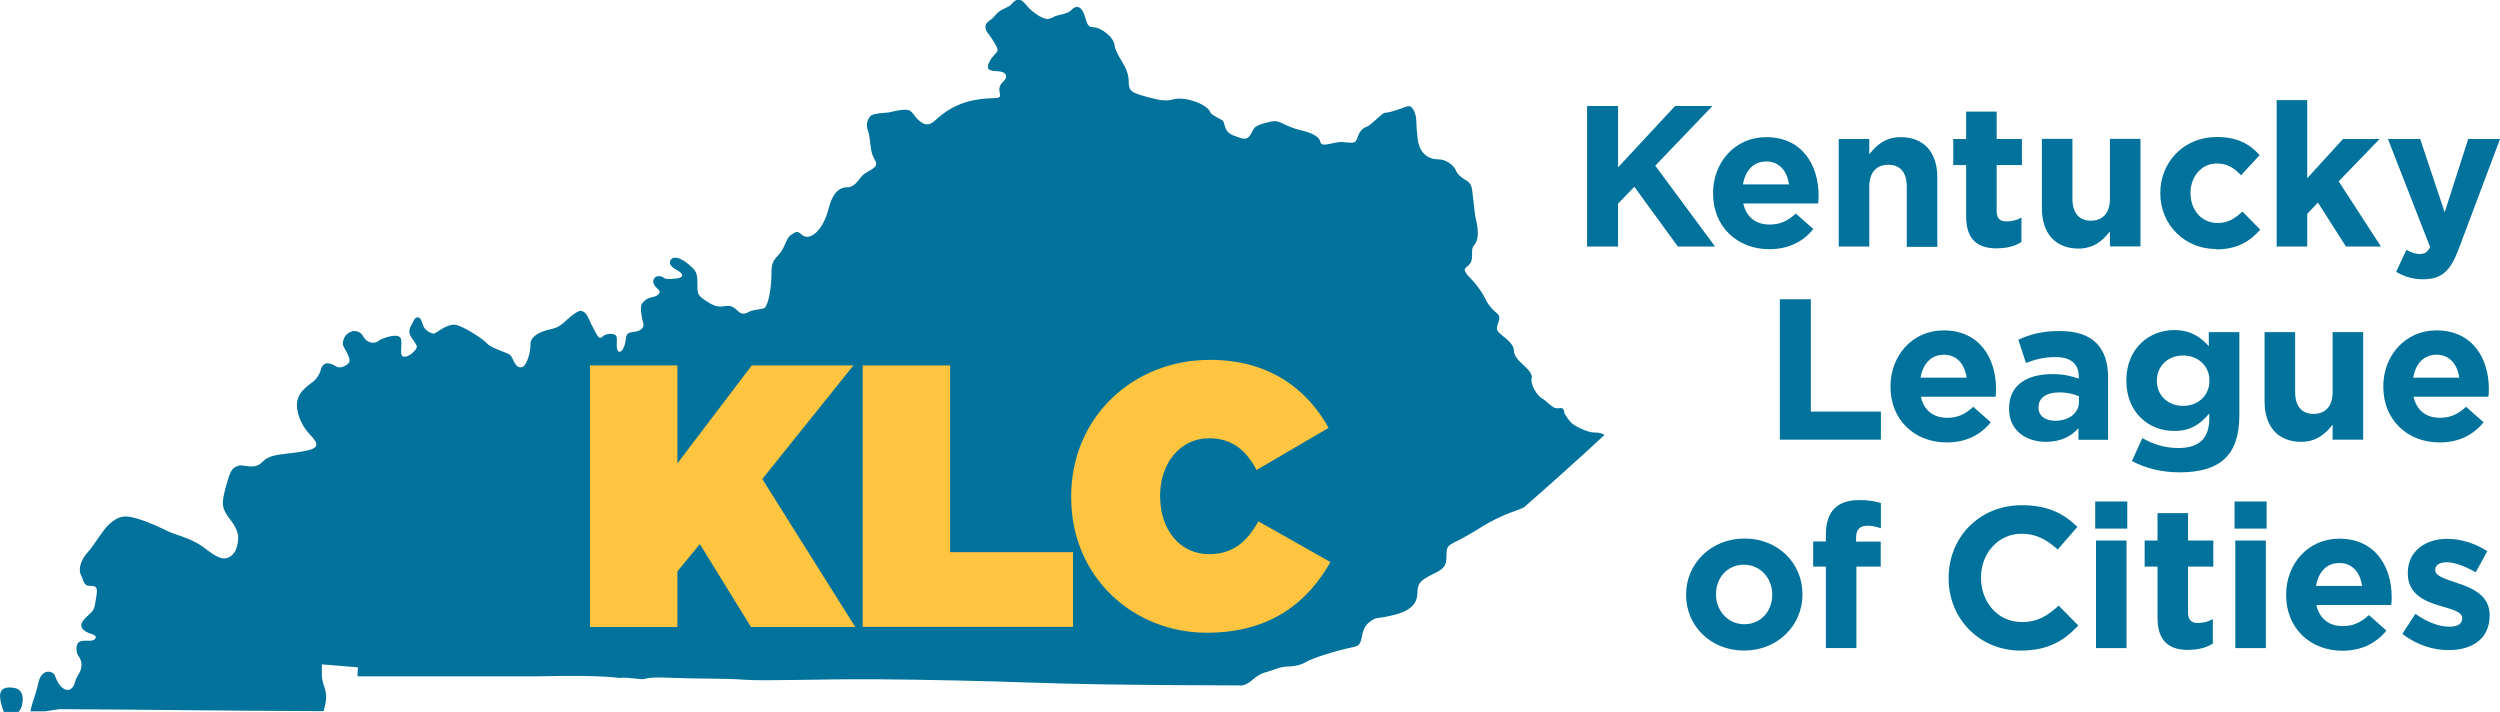 <?xml version="1.0" encoding="UTF-8"?>
<svg id="Layer_2" data-name="Layer 2" xmlns="http://www.w3.org/2000/svg" viewBox="0 0 161.32 45.95">
  <defs>
    <style>
      .cls-1 {
        fill: #ffc440;
      }

      .cls-2 {
        fill: #00729b;
      }
    </style>
  </defs>
  <g id="Layer_1-2" data-name="Layer 1">
    <g>
      <g>
        <g>
          <path class="cls-2" d="M108.27,15.91l-2.81-3.86-1.05,1.09v2.77h-2V6.84h2v3.96l3.68-3.96h2.41l-3.69,3.85,3.86,5.22h-2.4Z"/>
          <path class="cls-2" d="M117.32,13.13h-4.83c.2.89.82,1.36,1.7,1.36.66,0,1.14-.21,1.69-.71l1.13,1c-.65.8-1.58,1.3-2.84,1.3-2.08,0-3.63-1.46-3.63-3.59v-.03c0-1.98,1.41-3.61,3.43-3.61,2.32,0,3.38,1.8,3.38,3.77v.03c0,.19-.01.31-.03.49ZM113.97,10.42c-.82,0-1.35.58-1.5,1.48h2.97c-.12-.88-.64-1.48-1.46-1.48Z"/>
          <path class="cls-2" d="M123.04,15.91v-3.87c0-.93-.44-1.41-1.19-1.41s-1.23.48-1.23,1.41v3.87h-1.97v-6.94h1.97v.99c.45-.58,1.04-1.11,2.03-1.11,1.49,0,2.36.98,2.36,2.58v4.5h-1.97Z"/>
          <path class="cls-2" d="M128.89,16.03c-1.2,0-2.02-.48-2.02-2.09v-3.29h-.83v-1.68h.83v-1.77h1.97v1.77h1.63v1.68h-1.63v2.97c0,.45.19.67.63.67.36,0,.69-.09.97-.25v1.58c-.41.25-.89.4-1.56.4Z"/>
          <path class="cls-2" d="M136.15,15.91v-.98c-.45.58-1.04,1.11-2.03,1.11-1.49,0-2.36-.99-2.36-2.58v-4.5h1.97v3.87c0,.93.44,1.41,1.19,1.41s1.23-.48,1.23-1.41v-3.87h1.97v6.94h-1.97Z"/>
          <path class="cls-2" d="M143.01,16.07c-2.08,0-3.61-1.61-3.61-3.59v-.03c0-1.98,1.51-3.61,3.64-3.61,1.31,0,2.12.44,2.77,1.17l-1.2,1.3c-.44-.47-.88-.76-1.58-.76-.99,0-1.68.87-1.68,1.89v.03c0,1.06.69,1.92,1.76,1.92.66,0,1.11-.29,1.59-.74l1.15,1.17c-.67.74-1.45,1.27-2.84,1.27Z"/>
          <path class="cls-2" d="M151.38,15.91l-1.81-2.84-.69.73v2.11h-1.97V6.46h1.97v5.04l2.31-2.53h2.36l-2.64,2.73,2.73,4.21h-2.25Z"/>
          <path class="cls-2" d="M158.65,16.08c-.53,1.41-1.1,1.94-2.28,1.94-.71,0-1.24-.18-1.75-.48l.66-1.42c.26.16.58.27.84.27.34,0,.52-.1.69-.45l-2.72-6.97h2.08l1.58,4.73,1.52-4.73h2.05l-2.67,7.11Z"/>
        </g>
        <g>
          <path class="cls-2" d="M114.85,28.38v-9.07h2v7.25h4.52v1.81h-6.52Z"/>
          <path class="cls-2" d="M128.78,25.6h-4.83c.19.89.82,1.36,1.7,1.36.66,0,1.14-.21,1.68-.71l1.13,1c-.65.8-1.58,1.3-2.84,1.3-2.09,0-3.63-1.46-3.63-3.59v-.03c0-1.98,1.41-3.61,3.43-3.61,2.32,0,3.38,1.8,3.38,3.77v.03c0,.19-.01.31-.03.49ZM125.43,22.89c-.81,0-1.35.58-1.5,1.48h2.97c-.12-.88-.63-1.48-1.46-1.48Z"/>
          <path class="cls-2" d="M134.12,28.38v-.75c-.48.53-1.14.88-2.1.88-1.31,0-2.38-.75-2.38-2.12v-.03c0-1.52,1.15-2.22,2.8-2.22.7,0,1.2.12,1.7.29v-.12c0-.82-.51-1.27-1.49-1.27-.75,0-1.28.14-1.92.38l-.49-1.5c.76-.34,1.52-.56,2.69-.56,2.15,0,3.1,1.11,3.1,2.99v4.03h-1.9ZM134.16,25.58c-.34-.16-.78-.26-1.26-.26-.84,0-1.36.34-1.36.96v.03c0,.53.44.84,1.07.84.92,0,1.54-.51,1.54-1.22v-.35Z"/>
          <path class="cls-2" d="M140.64,30.48c-1.13,0-2.19-.26-3.07-.73l.67-1.48c.71.4,1.43.64,2.34.64,1.35,0,1.98-.65,1.98-1.89v-.34c-.58.7-1.22,1.13-2.27,1.13-1.62,0-3.08-1.18-3.08-3.24v-.03c0-2.07,1.49-3.24,3.08-3.24,1.07,0,1.71.45,2.24,1.04v-.91h1.97v5.38c0,2.62-1.3,3.67-3.87,3.67ZM142.57,24.55c0-.95-.74-1.61-1.7-1.61s-1.69.66-1.69,1.61v.03c0,.96.73,1.61,1.69,1.61s1.7-.66,1.7-1.61v-.03Z"/>
          <path class="cls-2" d="M150.52,28.38v-.98c-.45.58-1.04,1.11-2.03,1.11-1.49,0-2.36-.99-2.36-2.58v-4.5h1.97v3.87c0,.93.44,1.41,1.19,1.41s1.23-.48,1.23-1.41v-3.87h1.97v6.94h-1.97Z"/>
          <path class="cls-2" d="M160.57,25.6h-4.83c.2.89.82,1.36,1.7,1.36.66,0,1.14-.21,1.69-.71l1.13,1c-.65.8-1.58,1.3-2.84,1.3-2.08,0-3.63-1.46-3.63-3.59v-.03c0-1.98,1.41-3.61,3.43-3.61,2.32,0,3.38,1.8,3.38,3.77v.03c0,.19-.01.31-.03.49ZM157.22,22.89c-.82,0-1.35.58-1.5,1.48h2.97c-.12-.88-.64-1.48-1.46-1.48Z"/>
        </g>
        <g>
          <path class="cls-2" d="M112.54,41.98c-2.15,0-3.74-1.59-3.74-3.59v-.03c0-1.99,1.61-3.61,3.77-3.61s3.74,1.59,3.74,3.59v.03c0,1.99-1.61,3.61-3.77,3.61ZM114.36,38.36c0-1.02-.74-1.92-1.83-1.92s-1.8.87-1.8,1.89v.03c0,1.02.74,1.92,1.83,1.92s1.8-.87,1.8-1.89v-.03Z"/>
          <path class="cls-2" d="M120.48,33.93c-.45,0-.71.23-.71.75v.27h1.59v1.61h-1.57v5.26h-1.97v-5.26h-.82v-1.62h.82v-.44c0-1.53.76-2.23,2.15-2.23.62,0,1.04.08,1.4.19v1.63c-.29-.1-.56-.17-.89-.17Z"/>
          <path class="cls-2" d="M130.39,41.98c-2.67,0-4.65-2.06-4.65-4.66v-.03c0-2.58,1.94-4.69,4.73-4.69,1.71,0,2.73.57,3.58,1.4l-1.27,1.46c-.7-.64-1.41-1.02-2.32-1.02-1.53,0-2.63,1.27-2.63,2.82v.03c0,1.55,1.07,2.85,2.63,2.85,1.04,0,1.67-.41,2.38-1.06l1.27,1.28c-.93,1-1.97,1.62-3.72,1.62Z"/>
          <path class="cls-2" d="M135.2,34.11v-1.75h2.07v1.75h-2.07ZM135.25,41.82v-6.94h1.97v6.94h-1.97Z"/>
          <path class="cls-2" d="M141.24,41.94c-1.2,0-2.02-.48-2.02-2.09v-3.29h-.83v-1.68h.83v-1.77h1.97v1.77h1.63v1.68h-1.63v2.97c0,.45.19.67.63.67.36,0,.69-.09.97-.25v1.58c-.41.25-.89.4-1.56.4Z"/>
          <path class="cls-2" d="M144.19,34.11v-1.75h2.07v1.75h-2.07ZM144.24,41.82v-6.94h1.97v6.94h-1.97Z"/>
          <path class="cls-2" d="M154.3,39.04h-4.83c.2.89.82,1.36,1.7,1.36.66,0,1.14-.21,1.69-.71l1.13,1c-.65.8-1.58,1.3-2.84,1.3-2.08,0-3.63-1.46-3.63-3.59v-.03c0-1.98,1.41-3.61,3.43-3.61,2.32,0,3.38,1.8,3.38,3.77v.03c0,.19-.01.31-.03.49ZM150.95,36.33c-.82,0-1.35.58-1.5,1.48h2.97c-.12-.88-.64-1.48-1.46-1.48Z"/>
          <path class="cls-2" d="M158,41.95c-.97,0-2.06-.32-2.98-1.05l.84-1.29c.75.54,1.54.83,2.19.83.57,0,.83-.21.83-.52v-.03c0-.43-.67-.57-1.44-.8-.97-.29-2.07-.74-2.07-2.09v-.03c0-1.41,1.14-2.2,2.54-2.2.88,0,1.84.3,2.59.8l-.75,1.36c-.69-.4-1.37-.65-1.88-.65-.48,0-.73.21-.73.48v.03c0,.39.66.57,1.41.83.97.32,2.1.79,2.1,2.06v.03c0,1.54-1.15,2.24-2.66,2.24Z"/>
        </g>
      </g>
      <path class="cls-2" d="M.25,45.95s-.17-.45-.22-.75c-.12-.65.15-.92.84-.82.51.07.71.5.54,1.15-.07.29-.22.41-.22.41-.26,0-.47,0-.94,0H.25ZM1.95,45.95s.1-.49.26-.94c.16-.45.26-.94.3-1.08.1-.4.43-.67.74-.57.32.1.27.23.41.52.39.81,1.01.86,1.19.1.05-.22.24-.48.32-.65.15-.35.11-.73-.12-1.02-.13-.17-.19-.7.04-.87.31-.23.91.07,1.08-.27.1-.2-.42-.31-.42-.31-.62-.27-.67-.6-.14-1.08.32-.3.47-.36.54-.89.02-.2.16-.72.08-.92-.09-.23-.4-.13-.61-.19-.22-.07-.29-.49-.39-.67-.19-.33-.05-.98.48-1.53.28-.29.96-1.42,1.29-1.71.44-.4.73-.54,1.12-.54.68,0,2,.6,2.76.97.47.22.99.3,1.79.72.6.32,1.08.86,1.61.99.56.14.86-.38.92-.49.09-.19.24-.72.13-1.13-.15-.55-.6-.99-.7-1.17-.35-.59-.34-.86.08-2.27.18-.61.31-.78.68-.9.33-.11,1.01.31,1.54-.24.39-.4.8-.45,1.91-.58,1.72-.21,1.91-.41,1.15-1.2-.59-.61-.94-1.56-.8-2.18.1-.43.31-.7,1-1.21.22-.16.44-.5.5-.74.11-.49.46-.6.99-.26.34.21.79-.14.85-.25.15-.33-.42-1.01-.41-1.18.01-.83.97-1.17,1.34-.47.2.38.71.5.98.24.08-.08,1.08-.5,1.37-.22.14.13.08.62.08.62-.03.53,0,.64.24.64.27,0,.77-.43.77-.66,0-.06-.13-.28-.28-.48-.28-.35-.23-.61-.1-.85.16-.28.22-.57.46-.55.23.02.24.43.4.67.19.26.48.38.62.38.11,0,.8-.61,1.33-.58.48.03,1.86.93,2.06,1.18.22.27.88.48,1.16.6.25.1.4.13.52.41.21.49.39.63.65.54.24-.09.51-.85.51-1.42,0-.32.12-.5.49-.73.27-.16.66-.25.87-.3.37-.08.61-.22,1.01-.61.36-.34.75-.59.89-.56.37.07.44.41.66.85.5.99.51,1,.78.77.12-.1.37-.16.56-.13.3.04.34.13.31.61-.05.87.48.63.58-.26.05-.4.11-.43.62-.5.29-.04.59-.22.51-.53-.13-.46-.22-1.1-.09-1.27.23-.29.39-.36.58-.4.54-.1.72-.36.41-.59-.14-.11-.26-.31-.26-.44,0-.33.4-.47.68-.24.15.13.68.06.89.03.37-.06.45-.27-.04-.53-.32-.17-.48-.36-.45-.52.08-.43.61-.36,1.21.15.51.45.56.56.56,1.24,0,.72.03.77.61,1.15.46.3.73.38,1.11.31.4-.06.58,0,.88.3.32.32.57.14.78.04.24-.12.83-.15.94-.22.24-.15.45-1.15.46-2.2,0-.64.08-.84.46-1.23.25-.26.38-.62.45-.77.1-.2.17-.41.38-.54.35-.23.4-.23.66,0,.54.49,1.4-.33,1.73-1.65.25-.98.64-1.41,1.26-1.41.41,0,.69-.48.9-.72.25-.28.82-.45.9-.69.07-.22-.1-.34-.23-.7-.13-.36-.16-1.22-.26-1.46-.12-.33-.13-.55,0-.81.15-.33.25-.35,1.36-.45,0,0,.93-.26,1.28-.13.18.07.43.46.43.46.5.54.83.58,1.28.16.49-.45,1.01-.79,1.59-1.02.61-.24,1.28-.36,2.06-.38.51-.01.55-.04.47-.4-.05-.27.02-.47.23-.67.39-.35.17-.68-.45-.68-.23,0-.46-.07-.51-.15-.1-.17.11-.62.46-.97.22-.22.2-.3-.22-.96-.25-.4-.39-.43-.42-.75-.02-.24.16-.37.41-.54.1-.07.28-.34.49-.49.29-.2.63-.29.73-.41.42-.48.62-.47,1.05.06.19.24.57.54.83.68.44.22.53.22.94.01.25-.13.87-.17,1.06-.39.39-.44.75-.25.95.52.1.39.22.55.42.55.62,0,1.45.7,1.46,1.23,0,.14.21.58.45.96.29.46.45.9.45,1.26,0,.68.12.78,1.36,1.1.75.2,1.11.23,1.53.11.73-.2,2.17.3,2.37.82.07.19.59.41.78.53.23.15.02.74.79,1.01.57.2.8.33,1.07-.14.19-.33.14-.47.8-.66.72-.21.82-.21,1.32.04.3.15.74.31.99.37.87.2,1.28.43,1.36.78.1.41.88-.05,1.47.01.78.08.8.08.96-.39.11-.31.31-.53.6-.62.24-.08.96-.88,1.13-.88s.6-.11.97-.25c.63-.24.67-.24.86.03.11.15.2.49.2.74s.04.78.09,1.17c.11.83.58,1.31,1.32,1.31.5,0,1.01.35,1.18.79.06.15.3.38.55.52.4.23.45.35.53,1.23.05.54.13,1.14.18,1.35.2.81.15,1.39-.14,1.68-.23.23.02.81-.24,1.16-.18.24-.43.29-.32.5.14.28.24.32.53.64.29.32.63.82.76,1.1.12.29.4.66.61.83.35.28.37.36.23.77-.15.43-.13.49.43.93.4.32.59.59.59.85s.2.56.61.92c.41.37.58.63.54.82-.12.45.36,1.16.65,1.33.3.17.58.52.84.62.26.1.56-.15.6.25.02.16.28.55.54.78.12.1.46.29.78.41.09.03.36.15.68.15s.59.1.59.17c-1.74,1.61-3.41,3.11-5.15,4.63-.07.05-.25.14-.88.36-.51.18-1.37.6-1.9.94s-1.26.75-1.61.92c-.59.29-.64.35-.64.91,0,.67-.13.85-.9,1.22-.82.4-.97.59-.98,1.22-.01.56-.3.95-.95,1.22-.42.17-.98.3-1.73.4-.08.01-.43.2-.63.46-.2.27-.25.62-.28.77-.08.41-.18.54-.49.61-1.11.23-2.69.72-3.11.98-.3.18-.74.29-1.23.29-.42,0-1.13.32-1.36.37-.24.05-.62.26-.84.47-.22.21-.54.38-.72.38-.57-.02-7.89.02-13.78-.19-2.14-.08-6.62-.19-9.95-.21-3.33-.02-7.16.13-8.35.03-1.19-.09-3.18-.06-4.29-.11-1.77-.08-1.9,0-2.21.07-.17.04-1.04-.13-1.48-.08-.31.03-.63-.2-5.27-.1h-11.71c-.03-.16.02-.42.02-.58l-2.33-.19v.66c0,.37.12.67.15.76.11.31.19.72.05,1.25l-.09.35c-5.99-.02-11.1-.1-17.04-.13-.03,0-.89.14-.91.14-.48,0-.64,0-.98,0h0Z"/>
      <path class="cls-1" d="M38.07,23.58h5.64v6.32l4.8-6.32h6.56l-5.88,7.33,6,9.55h-6.73l-3.3-5.35-1.45,1.76v3.59h-5.64v-16.87Z"/>
      <path class="cls-1" d="M55.67,23.58h5.64v12.05h7.93v4.82h-13.57v-16.87Z"/>
      <path class="cls-1" d="M69.12,32.07v-.05c0-5.04,3.93-8.8,8.97-8.8,3.71,0,6.22,1.81,7.64,4.39l-4.65,2.72c-.63-1.21-1.52-2.05-3.06-2.05-1.9,0-3.16,1.66-3.16,3.69v.05c0,2.19,1.3,3.74,3.16,3.74,1.59,0,2.48-.87,3.18-2.12l4.65,2.63c-1.42,2.51-3.79,4.56-7.98,4.56-4.68,0-8.75-3.52-8.75-8.75Z"/>
    </g>
  </g>
</svg>